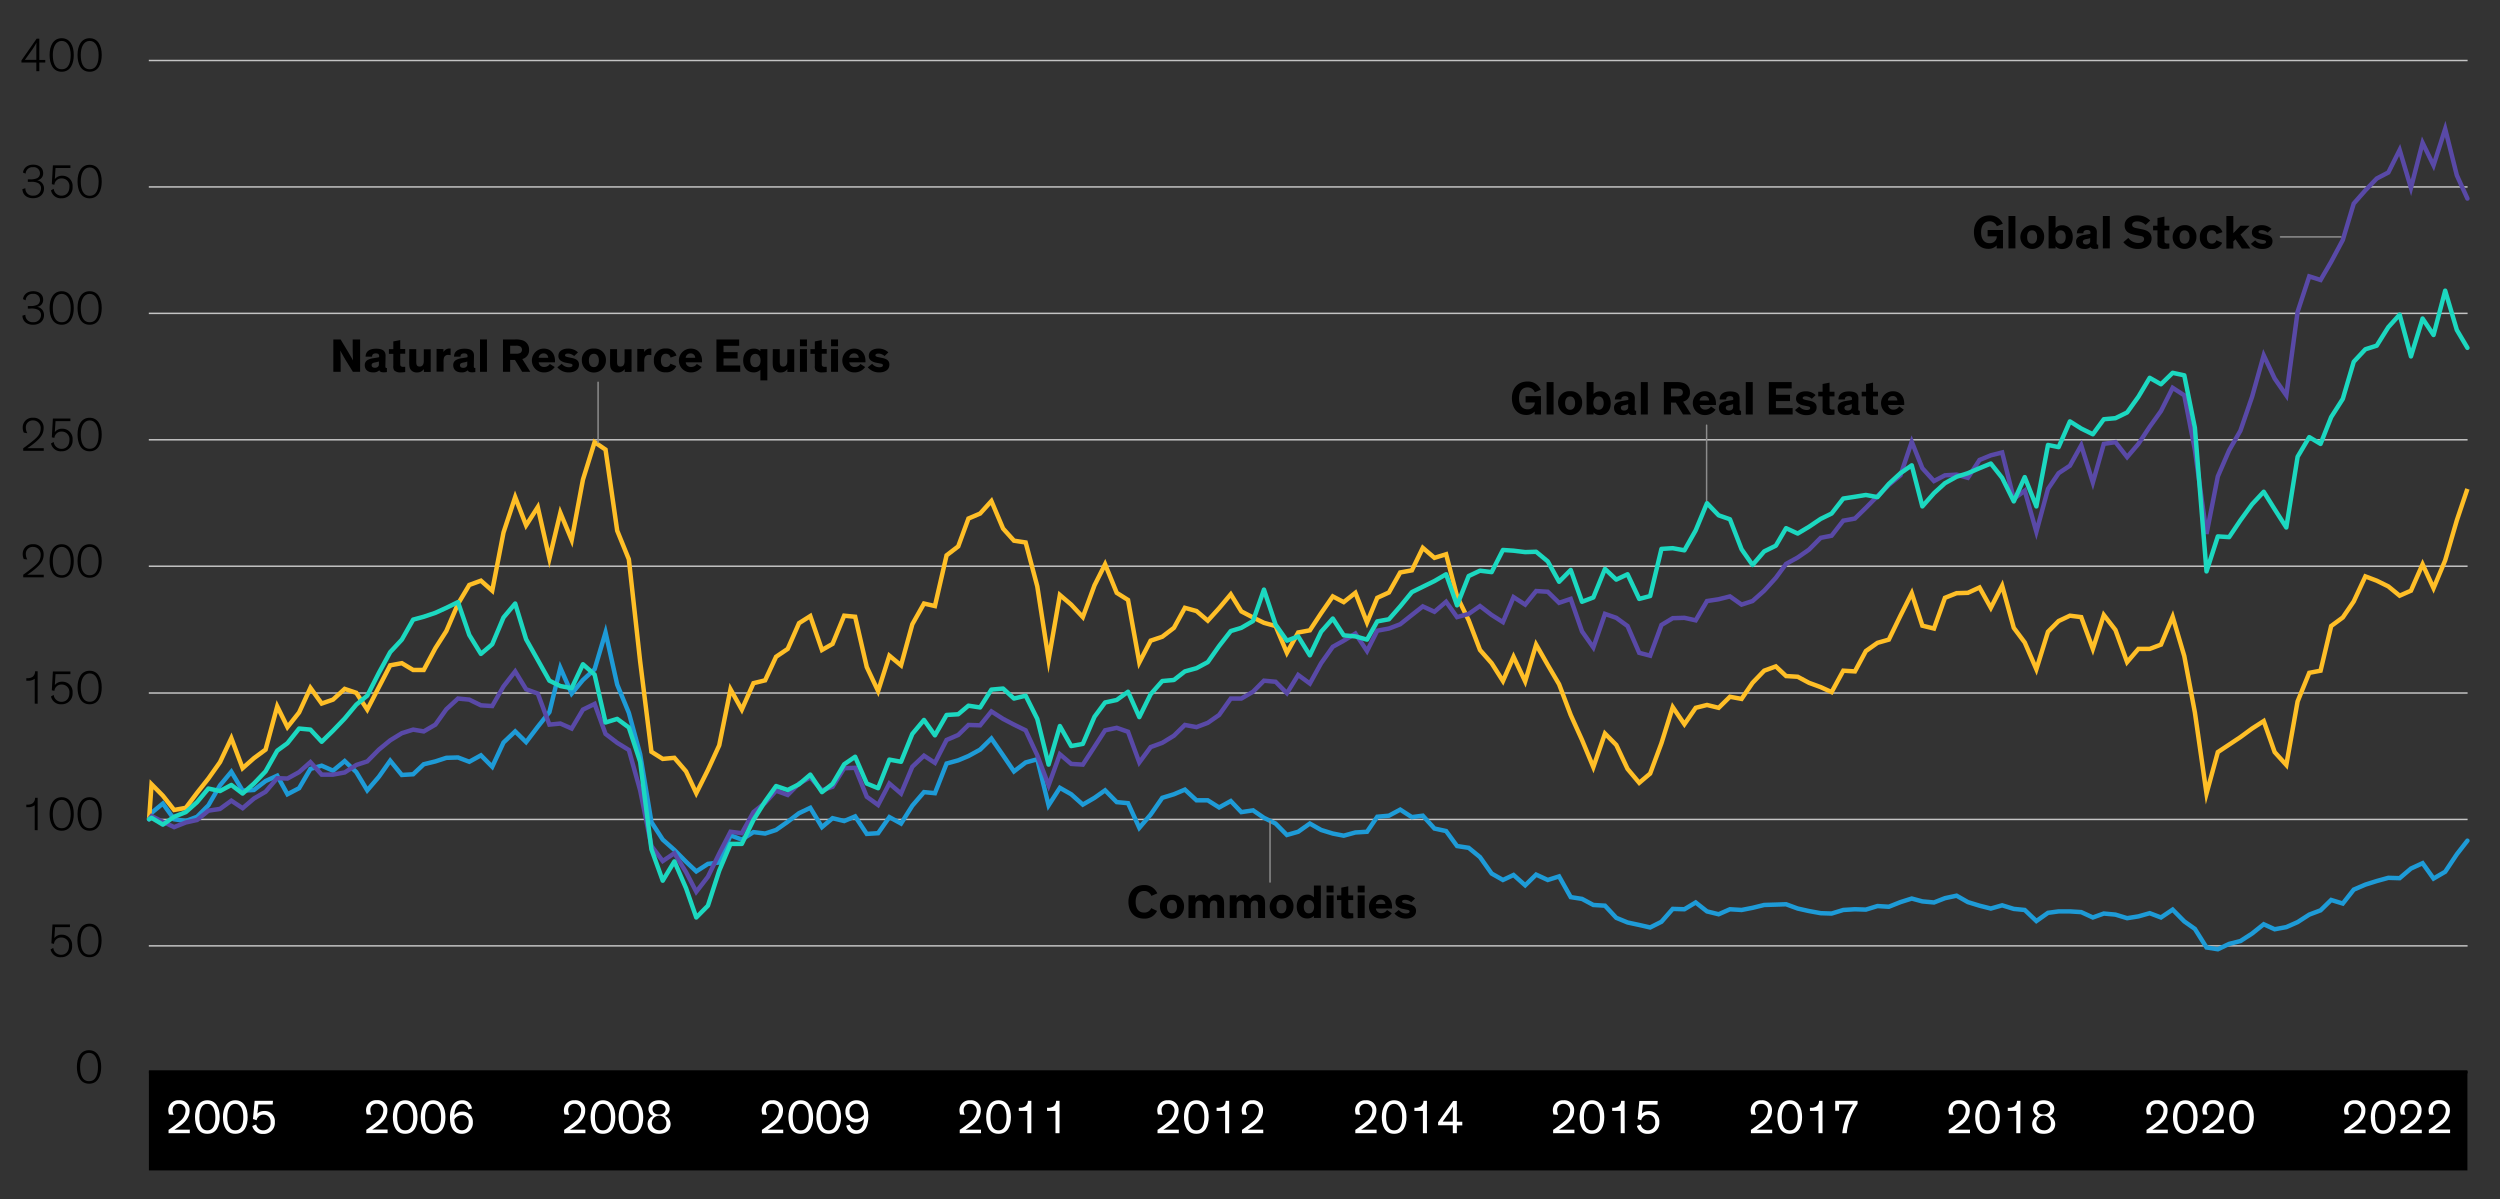 <svg xmlns="http://www.w3.org/2000/svg" viewBox="0 0 840 402.93"><rect x="0" y="0" width="840" height="402.93" fill="#333333" stroke="none"/><defs><style>.cls-1,.cls-2,.cls-3,.cls-4,.cls-5,.cls-6,.cls-7,.cls-8,.cls-9{fill:none;}.cls-1{stroke:#c4c4c4;}.cls-1,.cls-9{stroke-width:0.5px;}.cls-2{fill-rule:evenodd;}.cls-3{stroke:#000;stroke-width:0.75px;}.cls-3,.cls-7,.cls-9{stroke-linejoin:round;}.cls-4{stroke:#1e9bd7;}.cls-4,.cls-6,.cls-7,.cls-9{stroke-linecap:round;}.cls-4,.cls-5,.cls-6,.cls-7{stroke-width:1.5px;}.cls-5{stroke:#ffbf27;stroke-miterlimit:10;}.cls-6{stroke:#5949a7;}.cls-7{stroke:#1cd8c0;}.cls-9{stroke:#8c8c8c;}.cls-10{fill:#fff;}</style></defs><g id="Blog_Template" data-name="Blog Template"><rect x="50.03" y="359.62" width="779.02" height="33.64"/><path class="cls-1" d="M50,317.81H829.11M50,275.33H829.11M50,232.85H829.11M50,190.25H829.11M50,147.77H829.11M50,105.29H829.11M50,62.81H829.11M50,20.33H829.11"/><polygon class="cls-2" points="0.09 398.21 839.91 398.21 839.91 4.73 0.09 4.73 0.09 398.21 0.09 398.21"/><line class="cls-3" x1="50.03" y1="360.29" x2="829.11" y2="360.29"/><polygon class="cls-2" points="0.09 398.21 839.91 398.21 839.91 4.73 0.09 4.73 0.09 398.21 0.09 398.21"/><polyline class="cls-4" points="50.09 275.27 50.92 273.11 54.72 269.99 58.51 275.27 62.43 275.87 66.22 274.43 70.02 270.59 73.93 263.87 77.73 259.31 81.52 265.67 85.32 265.43 89.23 262.43 93.15 260.63 96.59 266.87 100.5 264.83 104.3 258.35 108.09 257.27 111.89 258.95 115.81 255.71 119.72 259.43 123.4 265.55 127.31 260.99 131.11 255.59 135.02 260.39 138.82 260.15 142.38 256.79 146.29 255.83 149.97 254.63 153.88 254.51 157.68 255.95 161.59 253.79 165.39 257.63 169.18 249.47 173.1 245.75 176.77 249.35 180.69 244.19 184.6 239.27 188.28 224.39 192.08 233.03 195.87 228.47 199.79 224.87 203.46 212.51 207.38 230.03 211.29 239.51 215.09 253.43 218.88 276.23 222.68 282.11 226.59 285.59 230.51 289.55 233.95 292.79 237.86 290.27 241.66 289.79 245.45 280.67 249.25 282.11 253.16 279.59 257.08 280.07 260.76 278.87 264.67 276.11 268.47 273.23 272.26 271.43 276.18 277.91 279.74 274.91 283.65 275.87 287.33 274.31 291.24 280.19 295.04 279.95 298.83 274.55 302.75 276.71 306.54 270.71 310.46 266.15 314.13 266.51 318.05 256.55 321.96 255.47 325.4 254.03 329.32 251.87 333.11 248.15 337.03 253.79 340.7 259.19 344.62 256.19 348.53 255.11 352.33 270.59 356.12 264.71 359.92 266.87 363.83 270.35 367.75 268.07 371.31 265.55 375.22 269.51 379.02 269.87 382.81 278.15 386.61 273.71 390.52 268.07 394.44 266.87 398.12 265.31 402.03 268.91 405.82 268.91 409.62 271.31 413.54 269.15 417.09 272.87 421.01 272.27 424.69 274.79 428.6 276.71 432.4 280.55 436.19 279.47 440.11 276.71 443.9 278.87 447.82 280.07 451.49 280.79 455.41 279.71 459.32 279.47 462.76 274.43 466.68 274.07 470.47 272.03 474.39 274.55 478.06 274.07 481.98 278.39 485.89 279.23 489.57 284.27 493.48 284.87 497.28 287.99 501.19 293.51 504.99 295.67 508.55 293.99 512.46 297.47 516.14 293.87 520.05 295.67 523.85 294.47 527.76 301.43 531.56 302.03 535.36 304.07 539.27 304.31 543.07 308.39 546.86 309.95 550.78 310.79 554.45 311.63 558.25 309.71 562.04 305.39 565.96 305.51 569.75 303.23 573.55 306.23 577.47 307.19 581.26 305.51 585.17 305.75 588.85 305.03 592.77 304.07 596.68 303.95 600.12 303.83 604.03 305.27 607.83 306.11 611.75 306.83 615.42 306.95 619.34 305.75 623.25 305.51 626.93 305.63 630.84 304.43 634.64 304.67 638.55 303.11 642.35 301.91 645.91 302.87 649.82 303.23 653.5 301.79 657.41 300.95 661.21 303.11 665.12 304.31 668.92 305.27 672.72 304.19 676.63 305.39 680.31 305.75 684.22 309.47 688.13 306.71 691.69 306.23 695.49 306.23 699.29 306.47 703.2 308.27 706.88 306.95 710.79 307.31 714.71 308.51 718.5 307.91 722.3 306.83 726.09 308.27 730.01 305.63 733.92 309.59 737.48 312.11 741.39 318.35 745.19 318.95 748.99 317.15 752.78 316.19 756.7 313.67 760.61 310.55 764.29 312.23 768.2 311.51 772 309.83 775.91 307.31 779.71 305.87 783.27 302.39 787.18 303.59 790.86 298.91 794.77 297.23 798.57 296.03 802.48 294.95 806.28 295.07 810.08 291.83 813.99 290.03 817.67 295.19 821.58 292.91 825.5 287.03 829.05 282.47"/><polygon class="cls-2" points="50.03 361.01 829.71 361.01 829.71 20.21 50.03 20.21 50.03 361.01 50.03 361.01"/><polyline class="cls-5" points="50.09 275.27 50.92 263.51 54.72 267.35 58.51 272.15 62.43 271.43 66.22 266.39 70.02 261.59 73.93 256.07 77.73 248.03 81.52 258.11 85.32 254.75 89.23 251.87 93.15 237.35 96.59 244.31 100.5 239.39 104.3 231.11 108.09 236.39 111.89 235.07 115.81 231.47 119.72 232.79 123.4 238.43 127.31 230.87 131.11 223.55 135.02 222.83 138.82 225.11 142.38 225.11 146.29 217.79 149.97 212.03 153.88 202.91 157.68 196.55 161.59 195.11 165.39 198.47 169.18 178.91 173.1 167.03 176.77 176.51 180.69 170.39 184.6 187.67 188.28 172.31 192.08 181.43 195.87 161.15 199.79 148.55 203.46 151.07 207.38 178.31 211.29 187.91 215.09 222.23 218.88 252.59 222.68 254.99 226.59 254.63 230.51 259.19 233.95 266.51 237.86 258.71 241.66 250.43 245.45 231.59 249.25 238.43 253.16 229.55 257.08 228.59 260.76 220.67 264.67 218.03 268.47 209.39 272.26 206.99 276.18 218.39 279.74 216.35 283.65 206.87 287.33 207.23 291.24 224.15 295.04 232.19 298.83 220.31 302.75 223.55 306.54 209.75 310.46 202.79 314.13 203.63 318.05 186.59 321.96 183.59 325.4 174.23 329.32 172.55 333.11 168.35 337.03 177.59 340.7 181.67 344.62 182.27 348.53 197.03 352.33 221.63 356.12 199.91 359.92 203.15 363.83 207.35 367.75 196.67 371.31 189.59 375.22 199.19 379.02 201.59 382.81 222.59 386.61 215.27 390.52 213.95 394.44 210.95 398.12 204.23 402.03 205.31 405.82 208.55 409.62 204.35 413.54 199.67 417.09 205.43 421.01 207.47 424.69 209.27 428.6 210.35 432.4 219.35 436.19 212.51 440.11 211.79 443.9 206.03 447.82 200.39 451.49 202.31 455.41 199.19 459.32 209.15 462.76 200.87 466.68 199.07 470.47 192.35 474.39 191.63 478.06 184.07 481.98 187.43 485.89 186.23 489.57 200.39 493.48 208.43 497.28 218.39 501.19 222.83 504.99 228.83 508.55 220.67 512.46 228.95 516.14 216.59 520.05 223.43 523.85 229.91 527.76 240.23 531.56 248.63 535.36 257.75 539.27 246.47 543.07 250.31 546.86 258.35 550.78 263.03 554.45 259.91 558.25 249.71 562.04 237.59 565.96 243.35 569.75 237.83 573.55 236.87 577.47 237.83 581.26 234.11 585.17 234.83 588.85 229.43 592.77 225.35 596.68 223.91 600.12 227.15 604.03 227.39 607.83 229.43 611.75 230.87 615.42 232.55 619.34 225.35 623.25 225.59 626.93 218.75 630.84 215.99 634.64 214.91 638.55 206.87 642.35 199.31 645.91 210.23 649.82 211.19 653.5 200.87 657.41 199.31 661.21 199.19 665.12 197.39 668.92 204.23 672.72 196.79 676.63 210.95 680.31 215.87 684.22 224.87 688.13 212.27 691.69 208.67 695.49 206.87 699.29 207.35 703.2 218.03 706.88 206.63 710.79 211.67 714.71 222.47 718.5 218.03 722.3 218.03 726.09 216.59 730.01 207.23 733.92 220.43 737.48 239.39 741.39 266.63 745.19 252.71 748.99 250.19 752.78 247.67 756.7 244.79 760.61 242.27 764.29 252.71 768.2 257.03 772 235.67 775.91 226.07 779.71 225.35 783.27 210.35 787.18 207.47 790.86 202.07 794.77 193.67 798.57 195.11 802.48 197.03 806.28 200.15 810.08 198.47 813.99 189.59 817.67 197.63 821.58 188.27 825.5 174.83 829.05 164.27"/><polygon class="cls-2" points="50.03 361.01 829.71 361.01 829.71 20.21 50.03 20.21 50.03 361.01 50.03 361.01"/><polyline class="cls-6" points="50.09 275.27 50.92 274.19 54.72 276.11 58.51 277.91 62.43 276.35 66.22 275.51 70.02 272.39 73.93 271.79 77.73 269.03 81.52 271.55 85.32 268.31 89.23 266.03 93.15 261.47 96.59 261.59 100.5 259.43 104.3 256.07 108.09 260.27 111.89 260.27 115.81 259.55 119.72 257.03 123.4 255.83 127.31 251.87 131.11 248.75 135.02 246.35 138.82 245.15 142.38 245.75 146.29 243.47 149.97 238.31 153.88 234.71 157.68 235.07 161.59 236.99 165.39 237.23 169.18 230.63 173.1 225.59 176.77 231.59 180.69 233.03 184.6 243.47 188.28 243.11 192.08 244.79 195.87 238.43 199.79 236.51 203.46 246.59 207.38 249.59 211.29 251.99 215.09 265.55 218.88 284.27 222.68 289.31 226.59 286.67 230.51 293.03 233.95 299.63 237.86 294.59 241.66 286.79 245.45 279.47 249.25 279.95 253.16 272.87 257.08 269.75 260.76 265.67 264.67 267.11 268.47 263.27 272.26 261.23 276.18 265.55 279.74 264.35 283.65 258.11 287.33 257.99 291.24 267.71 295.04 270.47 298.83 263.27 302.75 266.63 306.54 257.63 310.46 253.91 314.13 256.31 318.05 248.63 321.96 246.95 325.4 243.59 329.32 243.71 333.11 239.03 337.03 241.55 340.7 243.47 344.62 245.39 348.53 253.79 352.33 263.87 356.12 253.43 359.92 256.67 363.83 256.91 367.75 250.91 371.31 245.39 375.22 244.55 379.02 245.87 382.81 256.19 386.61 251.03 390.52 249.59 394.44 247.19 398.12 243.59 402.03 244.31 405.82 242.87 409.62 240.23 413.54 234.71 417.09 234.71 421.01 232.43 424.69 228.71 428.6 229.07 432.4 232.91 436.19 226.79 440.11 229.67 443.9 222.83 447.82 217.31 451.49 215.27 455.41 212.87 459.32 218.75 462.76 211.91 466.68 211.19 470.47 209.75 474.39 206.63 478.06 203.75 481.98 205.55 485.89 202.19 489.57 207.35 493.48 206.27 497.28 203.63 501.19 206.63 504.99 209.03 508.55 200.63 512.46 203.15 516.14 198.59 520.05 198.83 523.85 202.55 527.76 201.23 531.56 212.15 535.36 217.55 539.27 206.27 543.07 207.59 546.86 210.35 550.78 219.35 554.45 220.31 558.25 209.99 562.04 207.71 565.96 207.59 569.75 208.43 573.55 201.95 577.47 201.35 581.26 200.39 585.17 203.15 588.85 201.95 592.77 198.47 596.68 194.15 600.12 189.47 604.03 187.31 607.83 184.67 611.75 180.71 615.42 179.99 619.34 174.95 623.25 174.23 626.93 170.63 630.84 166.67 634.64 162.95 638.55 159.71 642.35 148.43 645.91 157.31 649.82 161.63 653.5 159.71 657.41 159.47 661.21 160.55 665.12 154.55 668.92 152.99 672.72 152.03 676.63 167.63 680.31 164.87 684.22 178.67 688.13 164.27 691.69 158.99 695.49 156.47 699.29 149.63 703.2 162.11 706.88 149.15 710.79 148.55 714.71 153.59 718.5 149.15 722.3 143.39 726.09 138.11 730.01 130.31 733.92 132.83 737.48 151.19 741.39 179.39 745.19 160.07 748.99 151.31 752.78 144.71 756.7 133.31 760.61 119.39 764.29 127.19 768.2 132.83 772 104.75 775.91 92.87 779.71 94.07 783.27 87.95 787.18 80.63 790.86 68.39 794.77 63.95 798.57 59.99 802.48 57.95 806.28 50.39 810.08 63.11 813.99 47.99 817.67 55.55 821.58 43.31 825.5 58.91 829.05 66.71"/><polygon class="cls-2" points="50.03 361.01 829.71 361.01 829.71 20.21 50.03 20.21 50.03 361.01 50.03 361.01"/><polyline class="cls-7" points="50.09 275.27 50.92 274.79 54.72 277.07 58.51 274.43 62.43 272.87 66.22 269.51 70.02 264.95 73.93 265.79 77.73 263.75 81.52 266.63 85.32 263.27 89.23 259.19 93.15 252.23 96.59 249.71 100.5 244.79 104.3 245.15 108.09 249.23 111.89 245.51 115.81 241.43 119.72 236.75 123.4 233.75 127.31 226.07 131.11 219.11 135.02 214.91 138.82 208.19 142.38 207.23 146.29 205.91 149.97 204.23 153.88 202.31 157.68 213.35 161.59 219.71 165.39 216.47 169.18 207.47 173.1 202.79 176.77 214.79 180.69 221.75 184.6 228.71 188.28 230.51 192.08 231.23 195.87 223.19 199.79 226.67 203.46 242.75 207.38 241.55 211.29 244.43 215.09 255.95 218.88 285.35 222.68 295.91 226.59 289.43 230.51 298.43 233.95 308.27 237.86 304.31 241.66 292.55 245.45 283.55 249.25 283.55 253.16 275.51 257.08 269.27 260.76 264.11 264.67 265.43 268.47 263.51 272.26 260.27 276.18 266.15 279.74 263.39 283.65 256.79 287.33 254.27 291.24 263.27 295.04 264.83 298.83 255.23 302.75 255.95 306.54 246.59 310.46 241.91 314.13 247.07 318.05 240.23 321.96 239.99 325.4 237.11 329.32 237.71 333.11 231.71 337.03 231.35 340.7 234.71 344.62 233.75 348.53 241.55 352.33 256.91 356.12 243.95 359.92 250.67 363.83 249.95 367.75 240.83 371.31 236.03 375.22 235.19 379.02 232.43 382.81 240.95 386.61 233.27 390.52 228.83 394.44 228.47 398.12 225.59 402.03 224.51 405.82 222.47 409.62 217.07 413.54 212.03 417.09 210.95 421.01 208.67 424.69 198.11 428.6 209.87 432.4 215.27 436.19 213.83 440.11 220.19 443.9 212.27 447.82 207.83 451.49 213.47 455.41 213.83 459.32 214.91 462.76 208.79 466.68 208.07 470.47 203.75 474.39 198.95 478.06 197.15 481.98 195.23 485.89 192.95 489.57 203.39 493.48 193.55 497.28 191.75 501.19 192.23 504.99 184.79 508.55 185.03 512.46 185.51 516.14 185.39 520.05 188.63 523.85 195.47 527.76 191.51 531.56 202.19 535.36 200.75 539.27 191.15 543.07 194.75 546.86 192.95 550.78 201.23 554.45 200.27 558.25 184.43 562.04 184.19 565.96 184.91 569.75 178.19 573.55 169.07 577.47 173.15 581.26 174.47 585.17 184.55 588.85 189.83 592.77 185.27 596.68 183.35 600.12 177.47 604.03 179.27 607.83 176.99 611.75 174.35 615.42 172.55 619.34 167.51 623.25 166.91 626.93 166.31 630.84 167.03 634.64 162.59 638.55 158.99 642.35 156.35 645.91 170.15 649.82 165.71 653.5 162.35 657.41 160.19 661.21 158.99 665.12 157.31 668.92 155.75 672.72 160.55 676.63 168.47 680.31 160.31 684.22 170.15 688.13 149.51 691.69 150.23 695.49 141.59 699.29 143.99 703.2 145.91 706.88 140.87 710.79 140.51 714.71 138.59 718.5 133.31 722.3 126.95 726.09 129.11 730.01 125.27 733.92 126.11 737.48 143.75 741.39 191.99 745.19 180.23 748.99 180.47 752.78 174.83 756.7 169.43 760.61 165.23 764.29 171.11 768.2 177.23 772 153.47 775.91 146.87 779.71 149.15 783.27 140.15 787.18 134.03 790.86 121.55 794.77 117.35 798.57 116.15 802.48 109.91 806.28 105.71 810.08 119.75 813.99 107.03 817.67 112.55 821.58 97.67 825.5 110.87 829.05 116.87"/><polygon class="cls-2" points="50.03 361.01 829.71 361.01 829.71 20.21 50.03 20.21 50.03 361.01 50.03 361.01"/><rect class="cls-8" x="0.09" y="4.73" width="839.81" height="393.48"/><polygon class="cls-2" points="0.09 398.21 839.91 398.21 839.91 4.73 0.09 4.73 0.09 398.21 0.09 398.21"/><rect class="cls-8" x="0.09" y="4.73" width="839.81" height="393.48"/><polygon class="cls-2" points="0.09 398.21 839.91 398.21 839.91 4.73 0.09 4.73 0.09 398.21 0.09 398.21"/><rect class="cls-8" x="0.09" y="4.73" width="839.81" height="393.48"/><polygon class="cls-2" points="0.09 398.21 839.91 398.21 839.91 4.73 0.09 4.73 0.09 398.21 0.09 398.21"/><rect class="cls-8" x="0.09" y="4.73" width="839.81" height="393.48"/><polygon class="cls-2" points="0.09 398.21 839.91 398.21 839.91 4.73 0.09 4.73 0.09 398.21 0.09 398.21"/><rect class="cls-8" x="0.09" y="4.73" width="839.81" height="393.48"/><polygon class="cls-2" points="0.09 398.21 839.91 398.21 839.91 4.73 0.09 4.73 0.09 398.21 0.09 398.21"/><rect class="cls-8" x="0.09" y="4.73" width="839.81" height="393.48"/><polygon class="cls-2" points="0.09 398.21 839.91 398.21 839.91 4.73 0.09 4.73 0.09 398.21 0.09 398.21"/><rect class="cls-8" x="0.09" y="4.73" width="839.81" height="393.48"/><polygon class="cls-2" points="0.09 398.21 839.91 398.21 839.91 4.73 0.09 4.73 0.09 398.21 0.09 398.21"/><rect class="cls-8" x="0.09" y="4.73" width="839.81" height="393.48"/><polygon class="cls-2" points="0.09 398.21 839.91 398.21 839.91 4.73 0.09 4.73 0.09 398.21 0.09 398.21"/><rect class="cls-8" x="0.09" y="4.73" width="839.81" height="393.48"/><polygon class="cls-2" points="0.09 398.21 839.91 398.21 839.91 4.73 0.09 4.73 0.09 398.21 0.09 398.21"/><rect class="cls-8" x="0.09" y="4.73" width="839.81" height="393.48"/><polygon class="cls-2" points="0.09 398.21 839.91 398.21 839.91 4.73 0.09 4.73 0.09 398.21 0.09 398.21"/><rect class="cls-8" x="0.09" y="4.73" width="839.81" height="393.48"/><polygon class="cls-2" points="0.09 398.21 839.91 398.21 839.91 4.73 0.09 4.73 0.09 398.21 0.09 398.21"/><rect class="cls-8" x="0.09" y="4.73" width="839.81" height="393.48"/><polygon class="cls-2" points="0.09 398.21 839.91 398.21 839.91 4.73 0.09 4.73 0.09 398.21 0.09 398.21"/><rect class="cls-8" x="0.09" y="4.73" width="839.81" height="393.48"/><polygon class="cls-2" points="0.09 398.21 839.91 398.21 839.91 4.73 0.09 4.73 0.09 398.21 0.09 398.21"/><rect class="cls-8" x="0.09" y="4.73" width="839.81" height="393.48"/><polygon class="cls-2" points="0.09 398.21 839.91 398.21 839.91 4.73 0.09 4.73 0.09 398.21 0.09 398.21"/><rect class="cls-8" x="0.09" y="4.73" width="839.81" height="393.48"/><polygon class="cls-2" points="0.09 398.21 839.91 398.21 839.91 4.73 0.09 4.73 0.09 398.21 0.09 398.21"/><rect class="cls-8" x="0.09" y="4.73" width="839.81" height="393.48"/><polygon class="cls-2" points="0.09 398.21 839.91 398.21 839.91 4.73 0.09 4.73 0.09 398.21 0.09 398.21"/><rect class="cls-8" x="0.09" y="4.73" width="839.81" height="393.48"/><polygon class="cls-2" points="0.09 398.21 839.91 398.21 839.91 4.73 0.09 4.73 0.09 398.21 0.09 398.21"/><rect class="cls-8" x="0.09" y="4.73" width="839.81" height="393.48"/><polygon class="cls-2" points="0.09 398.21 839.91 398.21 839.91 4.73 0.09 4.73 0.09 398.21 0.09 398.21"/><rect class="cls-8" x="0.09" y="4.73" width="839.81" height="393.48"/><polygon class="cls-2" points="0.09 398.21 839.91 398.21 839.91 4.73 0.09 4.73 0.09 398.21 0.09 398.21"/><rect class="cls-8" x="0.09" y="4.73" width="839.81" height="393.48"/><polygon class="cls-2" points="0.09 398.21 839.91 398.21 839.91 4.73 0.09 4.73 0.09 398.21 0.09 398.21"/><rect class="cls-8" x="0.09" y="4.73" width="839.81" height="393.48"/><polygon class="cls-2" points="0.09 398.21 839.91 398.21 839.91 4.73 0.09 4.73 0.09 398.21 0.09 398.21"/><line class="cls-9" x1="200.96" y1="128.45" x2="200.96" y2="148.71"/><line class="cls-9" x1="766.26" y1="79.6" x2="786.52" y2="79.6"/><line class="cls-9" x1="573.42" y1="142.87" x2="573.42" y2="168.17"/><line class="cls-9" x1="426.73" y1="276.1" x2="426.73" y2="296.36"/><g id="Live_Texts" data-name="Live Texts"><path d="M25.83,358.5c0-3.17,1.3-5.64,4.07-5.64S34,355.33,34,358.5c0,2.93-1.1,5.63-4.06,5.63S25.83,361.43,25.83,358.5Zm1.09,0c0,2.46.67,4.78,3,4.78s3-2.32,3-4.78c0-2.66-1-4.74-3-4.74S26.92,355.81,26.92,358.47Z"/><path d="M18.26,315.2a2.94,2.94,0,0,1,2.47-1.14,3.41,3.41,0,0,1,3.5,3.68,3.58,3.58,0,0,1-3.7,3.89A3.32,3.32,0,0,1,17,319l.9-.51a2.61,2.61,0,0,0,2.65,2.32c1.61,0,2.63-1.17,2.63-3a2.53,2.53,0,0,0-2.58-2.8,2.35,2.35,0,0,0-2.46,2.13l-.87-.19.36-6.32H23.5v.88h-5Z"/><path d="M26,316c0-3.17,1.3-5.64,4.06-5.64s4.07,2.47,4.07,5.64c0,2.93-1.1,5.63-4.07,5.63S26,318.93,26,316Zm1.09,0c0,2.46.67,4.78,3,4.78s3-2.32,3-4.78c0-2.66-1-4.74-3-4.74S27.08,313.31,27.08,316Z"/><path d="M11.67,278.93v-8.37a3.49,3.49,0,0,1-2.32.66,4.43,4.43,0,0,1-.51,0v-.85h.25a3.08,3.08,0,0,0,1.86-.46,2.25,2.25,0,0,0,.83-1.86h.87v10.9Z"/><path d="M16.66,273.49c0-3.17,1.3-5.63,4.07-5.63s4.06,2.46,4.06,5.63c0,2.93-1.1,5.64-4.06,5.64S16.66,276.42,16.66,273.49Zm1.09,0c0,2.46.67,4.79,3,4.79s3-2.33,3-4.79c0-2.66-1-4.74-3-4.74S17.75,270.8,17.75,273.46Z"/><path d="M26.05,273.49c0-3.17,1.3-5.63,4.07-5.63s4.06,2.46,4.06,5.63c0,2.93-1.1,5.64-4.06,5.64S26.05,276.42,26.05,273.49Zm1.09,0c0,2.46.67,4.79,3,4.79s3-2.33,3-4.79c0-2.66-1-4.74-3-4.74S27.14,270.8,27.14,273.46Z"/><path d="M11.67,236.43v-8.37a3.49,3.49,0,0,1-2.32.66,4.43,4.43,0,0,1-.51,0v-.85h.25a3.08,3.08,0,0,0,1.86-.46,2.25,2.25,0,0,0,.83-1.86h.87v10.9Z"/><path d="M18.42,230.19a2.94,2.94,0,0,1,2.47-1.14,3.41,3.41,0,0,1,3.5,3.69,3.59,3.59,0,0,1-3.7,3.89A3.32,3.32,0,0,1,17.14,234l.9-.51a2.61,2.61,0,0,0,2.65,2.32c1.61,0,2.63-1.17,2.63-3a2.53,2.53,0,0,0-2.58-2.8,2.34,2.34,0,0,0-2.46,2.12l-.87-.19.36-6.32h5.89v.88h-5Z"/><path d="M26.05,231c0-3.17,1.3-5.63,4.07-5.63s4.06,2.46,4.06,5.63c0,2.93-1.1,5.64-4.06,5.64S26.05,233.92,26.05,231Zm1.09,0c0,2.46.67,4.79,3,4.79s3-2.33,3-4.79c0-2.66-1-4.74-3-4.74S27.14,228.3,27.14,231Z"/><path d="M8,187.85a3.83,3.83,0,0,1-.37-1.73,3.24,3.24,0,0,1,3.47-3.26,3.31,3.31,0,0,1,3.56,3.53c0,2.29-1.59,3.7-3.13,5a25,25,0,0,1-2.38,1.71h5.55v.88H7.8v-.88c.85-.56,2.38-1.74,3.76-2.89,1.15-1,2.1-2,2.1-3.73a2.51,2.51,0,0,0-2.55-2.72,2.29,2.29,0,0,0-2.43,2.44A3.66,3.66,0,0,0,9.19,188Z"/><path d="M16.66,188.49c0-3.17,1.3-5.63,4.07-5.63s4.06,2.46,4.06,5.63c0,2.93-1.1,5.64-4.06,5.64S16.66,191.42,16.66,188.49Zm1.09,0c0,2.46.67,4.79,3,4.79s3-2.33,3-4.79c0-2.66-1-4.74-3-4.74S17.75,185.8,17.75,188.46Z"/><path d="M26.05,188.49c0-3.17,1.3-5.63,4.07-5.63s4.06,2.46,4.06,5.63c0,2.93-1.1,5.64-4.06,5.64S26.05,191.42,26.05,188.49Zm1.09,0c0,2.46.67,4.79,3,4.79s3-2.33,3-4.79c0-2.66-1-4.74-3-4.74S27.14,185.8,27.14,188.46Z"/><path d="M8,145.35a3.83,3.83,0,0,1-.37-1.73,3.24,3.24,0,0,1,3.47-3.26,3.31,3.31,0,0,1,3.56,3.53c0,2.29-1.59,3.7-3.13,5a25,25,0,0,1-2.38,1.71h5.55v.88H7.8v-.88c.85-.56,2.38-1.74,3.76-2.89,1.15-1,2.1-2,2.1-3.73a2.51,2.51,0,0,0-2.55-2.72,2.29,2.29,0,0,0-2.43,2.44,3.66,3.66,0,0,0,.51,1.88Z"/><path d="M18.42,145.19a2.94,2.94,0,0,1,2.47-1.14,3.41,3.41,0,0,1,3.5,3.69,3.59,3.59,0,0,1-3.7,3.89A3.32,3.32,0,0,1,17.14,149l.9-.51a2.61,2.61,0,0,0,2.65,2.32c1.61,0,2.63-1.17,2.63-3a2.53,2.53,0,0,0-2.58-2.8,2.34,2.34,0,0,0-2.46,2.12l-.87-.19.36-6.32h5.89v.88h-5Z"/><path d="M26.05,146c0-3.17,1.3-5.63,4.07-5.63s4.06,2.46,4.06,5.63c0,2.93-1.1,5.64-4.06,5.64S26.05,148.92,26.05,146Zm1.09,0c0,2.46.67,4.79,3,4.79s3-2.33,3-4.79c0-2.66-1-4.74-3-4.74S27.14,143.3,27.14,146Z"/><path d="M7.75,100.52c0-.85.86-2.67,3.39-2.67,2.24,0,3.36,1.3,3.36,2.82a2.3,2.3,0,0,1-2.06,2.43,2.73,2.73,0,0,1,2.35,2.78c0,1.88-1.42,3.24-3.68,3.24-2.08,0-3.52-1.14-3.58-3.06l1-.3a2.38,2.38,0,0,0,2.64,2.49,2.42,2.42,0,0,0,2.61-2.38A1.91,1.91,0,0,0,12.57,104a5,5,0,0,0-2.4-.32H9.35v-.85H10a5.51,5.51,0,0,0,2.43-.37,1.78,1.78,0,0,0,1-1.71,2.07,2.07,0,0,0-2.35-2,2.25,2.25,0,0,0-2.46,2.16Z"/><path d="M16.66,103.48c0-3.17,1.3-5.63,4.07-5.63s4.06,2.46,4.06,5.63c0,2.93-1.1,5.64-4.06,5.64S16.66,106.41,16.66,103.48Zm1.09,0c0,2.47.67,4.79,3,4.79s3-2.32,3-4.79c0-2.66-1-4.74-3-4.74S17.75,100.79,17.75,103.45Z"/><path d="M26.05,103.48c0-3.17,1.3-5.63,4.07-5.63s4.06,2.46,4.06,5.63c0,2.93-1.1,5.64-4.06,5.64S26.05,106.41,26.05,103.48Zm1.09,0c0,2.47.67,4.79,3,4.79s3-2.32,3-4.79c0-2.66-1-4.74-3-4.74S27.14,100.79,27.14,103.45Z"/><path d="M7.75,58c0-.85.86-2.67,3.39-2.67,2.24,0,3.36,1.3,3.36,2.82a2.3,2.3,0,0,1-2.06,2.43,2.73,2.73,0,0,1,2.35,2.78c0,1.88-1.42,3.24-3.68,3.24-2.08,0-3.52-1.14-3.58-3.06l1-.3a2.38,2.38,0,0,0,2.64,2.49,2.42,2.42,0,0,0,2.61-2.38,1.91,1.91,0,0,0-1.17-1.92,5,5,0,0,0-2.4-.32H9.35v-.85H10a5.51,5.51,0,0,0,2.43-.37,1.78,1.78,0,0,0,1-1.71,2.07,2.07,0,0,0-2.35-2,2.25,2.25,0,0,0-2.46,2.16Z"/><path d="M18.42,60.18a3,3,0,0,1,2.47-1.13,3.4,3.4,0,0,1,3.5,3.68,3.59,3.59,0,0,1-3.7,3.89,3.32,3.32,0,0,1-3.55-2.68l.9-.51a2.61,2.61,0,0,0,2.65,2.32c1.61,0,2.63-1.16,2.63-3a2.53,2.53,0,0,0-2.58-2.8,2.34,2.34,0,0,0-2.46,2.13l-.87-.2.36-6.32h5.89v.88h-5Z"/><path d="M26.05,61c0-3.17,1.3-5.63,4.07-5.63s4.06,2.46,4.06,5.63c0,2.93-1.1,5.64-4.06,5.64S26.05,63.91,26.05,61Zm1.09,0c0,2.47.67,4.79,3,4.79s3-2.32,3-4.79c0-2.66-1-4.74-3-4.74S27.14,58.29,27.14,61Z"/><path d="M13.21,23.92h-1V21h-5V20.3L12.31,13h.9v7.14h2V21h-2Zm-1-3.81V16.49c0-.86,0-1.71.06-2.18h0A21.86,21.86,0,0,1,11,16.43L8.37,20.11Z"/><path d="M16.66,18.48c0-3.17,1.3-5.64,4.07-5.64s4.06,2.47,4.06,5.64c0,2.92-1.1,5.63-4.06,5.63S16.66,21.4,16.66,18.48Zm1.09,0c0,2.47.67,4.79,3,4.79s3-2.32,3-4.79c0-2.65-1-4.73-3-4.73S17.75,15.79,17.75,18.44Z"/><path d="M26.05,18.48c0-3.17,1.3-5.64,4.07-5.64s4.06,2.47,4.06,5.64c0,2.92-1.1,5.63-4.06,5.63S26.05,21.4,26.05,18.48Zm1.09,0c0,2.47.67,4.79,3,4.79s3-2.32,3-4.79c0-2.65-1-4.73-3-4.73S27.14,15.79,27.14,18.44Z"/><path class="cls-10" d="M56.79,374.47a4.39,4.39,0,0,1-.24-1.44,3.34,3.34,0,0,1,3.6-3.34,3.25,3.25,0,0,1,3.55,3.54c0,2.44-1.93,4.22-3.79,5.5-.43.29-.91.59-1.31.83h5.18v1.2H56.63v-1.13a34.82,34.82,0,0,0,3.7-2.82,4.68,4.68,0,0,0,2-3.52,2.15,2.15,0,0,0-2.22-2.4A2,2,0,0,0,58,373a3.7,3.7,0,0,0,.35,1.58Z"/><path class="cls-10" d="M65.52,375.34c0-3.08,1.27-5.65,4.15-5.65s4.15,2.56,4.15,5.65c0,2.85-1,5.62-4.15,5.62S65.52,378.2,65.52,375.34Zm1.46,0c0,2.36.59,4.46,2.69,4.46s2.69-2.1,2.69-4.46c0-2.52-.82-4.45-2.69-4.45S67,372.79,67,375.31Z"/><path class="cls-10" d="M74.92,375.34c0-3.08,1.26-5.65,4.14-5.65s4.15,2.56,4.15,5.65c0,2.85-1,5.62-4.15,5.62S74.92,378.2,74.92,375.34Zm1.45,0c0,2.36.59,4.46,2.69,4.46s2.69-2.1,2.69-4.46c0-2.52-.82-4.45-2.69-4.45S76.37,372.79,76.37,375.31Z"/><path class="cls-10" d="M86.1,377.8a2.35,2.35,0,0,0,2.39,2A2.45,2.45,0,0,0,90.92,377a2.28,2.28,0,0,0-2.32-2.48,2.34,2.34,0,0,0-2.37,1.87L85,376l.56-6.13h6.15l-.08,1.25H86.81l-.32,3a3.49,3.49,0,0,1,2.3-.83A3.41,3.41,0,0,1,92.34,377,3.69,3.69,0,0,1,88.45,381a3.53,3.53,0,0,1-3.69-2.66Z"/><path class="cls-10" d="M123.25,374.47A4.39,4.39,0,0,1,123,373a3.34,3.34,0,0,1,3.6-3.34,3.25,3.25,0,0,1,3.55,3.54c0,2.44-1.93,4.22-3.79,5.5-.43.29-.91.59-1.31.83h5.18v1.2h-7.15v-1.13a34.82,34.82,0,0,0,3.7-2.82,4.68,4.68,0,0,0,2-3.52,2.15,2.15,0,0,0-2.22-2.4,2,2,0,0,0-2.11,2.13,3.7,3.7,0,0,0,.35,1.58Z"/><path class="cls-10" d="M132,375.34c0-3.08,1.27-5.65,4.15-5.65s4.14,2.56,4.14,5.65c0,2.85-1,5.62-4.14,5.62S132,378.2,132,375.34Zm1.46,0c0,2.36.59,4.46,2.69,4.46s2.69-2.1,2.69-4.46c0-2.52-.82-4.45-2.69-4.45S133.44,372.79,133.44,375.31Z"/><path class="cls-10" d="M141.37,375.34c0-3.08,1.27-5.65,4.15-5.65s4.15,2.56,4.15,5.65c0,2.85-1,5.62-4.15,5.62S141.37,378.2,141.37,375.34Zm1.46,0c0,2.36.59,4.46,2.69,4.46s2.69-2.1,2.69-4.46c0-2.52-.82-4.45-2.69-4.45S142.83,372.79,142.83,375.31Z"/><path class="cls-10" d="M157.35,372.78a2.21,2.21,0,0,0-2.1-1.92c-1.62,0-2.48,1.4-2.58,3.82a3.45,3.45,0,0,1,2.72-1.17,3.34,3.34,0,0,1,3.48,3.52,3.64,3.64,0,0,1-3.68,3.93c-2.47,0-4-1.72-4-5.56,0-3.57,1.44-5.71,4.07-5.71a3.14,3.14,0,0,1,3.31,2.77Zm-2.16,1.93a3,3,0,0,0-2.52,1.41c.05,2.18,1,3.65,2.52,3.65,1.36,0,2.28-1,2.28-2.66A2.19,2.19,0,0,0,155.19,374.71Z"/><path class="cls-10" d="M189.71,374.47a4.39,4.39,0,0,1-.24-1.44,3.34,3.34,0,0,1,3.6-3.34,3.25,3.25,0,0,1,3.55,3.54c0,2.44-1.93,4.22-3.79,5.5-.43.29-.91.59-1.31.83h5.18v1.2h-7.15v-1.13a34.82,34.82,0,0,0,3.7-2.82,4.68,4.68,0,0,0,2-3.52,2.15,2.15,0,0,0-2.22-2.4,2,2,0,0,0-2.11,2.13,3.7,3.7,0,0,0,.35,1.58Z"/><path class="cls-10" d="M198.44,375.34c0-3.08,1.27-5.65,4.15-5.65s4.15,2.56,4.15,5.65c0,2.85-1,5.62-4.15,5.62S198.44,378.2,198.44,375.34Zm1.46,0c0,2.36.59,4.46,2.69,4.46s2.69-2.1,2.69-4.46c0-2.52-.82-4.45-2.69-4.45S199.9,372.79,199.9,375.31Z"/><path class="cls-10" d="M207.84,375.34c0-3.08,1.26-5.65,4.14-5.65s4.15,2.56,4.15,5.65c0,2.85-1,5.62-4.15,5.62S207.84,378.2,207.84,375.34Zm1.45,0c0,2.36.59,4.46,2.69,4.46s2.69-2.1,2.69-4.46c0-2.52-.82-4.45-2.69-4.45S209.29,372.79,209.29,375.31Z"/><path class="cls-10" d="M225,372.59a2.64,2.64,0,0,1-1.56,2.38,2.92,2.92,0,0,1,1.88,2.72c0,1.71-1.19,3.27-3.88,3.27s-3.85-1.56-3.85-3.27a2.9,2.9,0,0,1,1.87-2.74,2.49,2.49,0,0,1-1.57-2.36c0-1.64,1.25-2.9,3.55-2.9S225,371,225,372.59Zm-1.12,5.08a2.45,2.45,0,1,0-2.44,2.1A2.15,2.15,0,0,0,223.89,377.67Zm-.24-5c0-1.05-.9-1.77-2.2-1.77s-2.19.72-2.19,1.77.77,1.8,2.19,1.8S223.65,373.61,223.65,372.63Z"/><path class="cls-10" d="M256.17,374.47a4.39,4.39,0,0,1-.24-1.44,3.34,3.34,0,0,1,3.6-3.34,3.25,3.25,0,0,1,3.55,3.54c0,2.44-1.93,4.22-3.79,5.5-.43.29-.91.59-1.31.83h5.18v1.2H256v-1.13a34.82,34.82,0,0,0,3.7-2.82,4.68,4.68,0,0,0,2-3.52,2.15,2.15,0,0,0-2.22-2.4,2,2,0,0,0-2.11,2.13,3.7,3.7,0,0,0,.35,1.58Z"/><path class="cls-10" d="M264.9,375.34c0-3.08,1.27-5.65,4.15-5.65s4.15,2.56,4.15,5.65c0,2.85-1,5.62-4.15,5.62S264.9,378.2,264.9,375.34Zm1.46,0c0,2.36.59,4.46,2.69,4.46s2.69-2.1,2.69-4.46c0-2.52-.82-4.45-2.69-4.45S266.36,372.79,266.36,375.31Z"/><path class="cls-10" d="M274.3,375.34c0-3.08,1.26-5.65,4.14-5.65s4.15,2.56,4.15,5.65c0,2.85-1,5.62-4.15,5.62S274.3,378.2,274.3,375.34Zm1.45,0c0,2.36.59,4.46,2.69,4.46s2.69-2.1,2.69-4.46c0-2.52-.82-4.45-2.69-4.45S275.75,372.79,275.75,375.31Z"/><path class="cls-10" d="M285.59,377.85a2.22,2.22,0,0,0,2.1,1.92c1.62,0,2.48-1.39,2.58-3.81a3.48,3.48,0,0,1-2.72,1.17,3.34,3.34,0,0,1-3.48-3.52,3.64,3.64,0,0,1,3.68-3.92c2.47,0,4,1.71,4,5.55,0,3.57-1.44,5.72-4.07,5.72a3.15,3.15,0,0,1-3.31-2.77Zm2.16-1.94a3,3,0,0,0,2.52-1.4c0-2.18-1-3.65-2.52-3.65a2.35,2.35,0,0,0-2.29,2.65A2.19,2.19,0,0,0,287.75,375.91Z"/><path class="cls-10" d="M322.63,374.47a4.39,4.39,0,0,1-.24-1.44,3.34,3.34,0,0,1,3.6-3.34,3.25,3.25,0,0,1,3.55,3.54c0,2.44-1.93,4.22-3.79,5.5-.43.29-.91.59-1.31.83h5.18v1.2h-7.15v-1.13a34.82,34.82,0,0,0,3.7-2.82,4.68,4.68,0,0,0,2-3.52,2.15,2.15,0,0,0-2.22-2.4A2,2,0,0,0,323.8,373a3.7,3.7,0,0,0,.35,1.58Z"/><path class="cls-10" d="M331.36,375.34c0-3.08,1.27-5.65,4.15-5.65s4.15,2.56,4.15,5.65c0,2.85-1,5.62-4.15,5.62S331.36,378.2,331.36,375.34Zm1.46,0c0,2.36.59,4.46,2.69,4.46s2.69-2.1,2.69-4.46c0-2.52-.82-4.45-2.69-4.45S332.82,372.79,332.82,375.31Z"/><path class="cls-10" d="M346.53,380.76h-1.36v-7.49h-2.86V372.2h.35a3.08,3.08,0,0,0,1.86-.46,2.27,2.27,0,0,0,.83-1.86h1.18Z"/><path class="cls-10" d="M356,380.76h-1.36v-7.49H351.8V372.2h.35a3.1,3.1,0,0,0,1.86-.46,2.27,2.27,0,0,0,.83-1.86H356Z"/><path class="cls-10" d="M389.09,374.47a4.39,4.39,0,0,1-.24-1.44,3.34,3.34,0,0,1,3.6-3.34,3.25,3.25,0,0,1,3.55,3.54c0,2.44-1.93,4.22-3.79,5.5-.43.29-.91.59-1.31.83h5.18v1.2h-7.15v-1.13a34.82,34.82,0,0,0,3.7-2.82,4.68,4.68,0,0,0,2-3.52,2.15,2.15,0,0,0-2.22-2.4,2,2,0,0,0-2.11,2.13,3.7,3.7,0,0,0,.35,1.58Z"/><path class="cls-10" d="M397.82,375.34c0-3.08,1.27-5.65,4.15-5.65s4.15,2.56,4.15,5.65c0,2.85-1,5.62-4.15,5.62S397.82,378.2,397.82,375.34Zm1.46,0c0,2.36.59,4.46,2.69,4.46s2.69-2.1,2.69-4.46c0-2.52-.82-4.45-2.69-4.45S399.28,372.79,399.28,375.31Z"/><path class="cls-10" d="M413,380.76h-1.36v-7.49h-2.86V372.2h.35a3.08,3.08,0,0,0,1.86-.46,2.27,2.27,0,0,0,.83-1.86H413Z"/><path class="cls-10" d="M417.46,374.47a4.39,4.39,0,0,1-.24-1.44,3.34,3.34,0,0,1,3.6-3.34,3.25,3.25,0,0,1,3.55,3.54c0,2.44-1.94,4.22-3.79,5.5-.43.29-.92.59-1.31.83h5.18v1.2H417.3v-1.13a34.81,34.81,0,0,0,3.69-2.82,4.66,4.66,0,0,0,2-3.52,2.16,2.16,0,0,0-2.22-2.4,2,2,0,0,0-2.12,2.13,3.71,3.71,0,0,0,.36,1.58Z"/><path class="cls-10" d="M455.55,374.47a4.39,4.39,0,0,1-.24-1.44,3.34,3.34,0,0,1,3.6-3.34,3.25,3.25,0,0,1,3.55,3.54c0,2.44-1.93,4.22-3.79,5.5-.43.29-.91.59-1.31.83h5.18v1.2h-7.15v-1.13a34.82,34.82,0,0,0,3.7-2.82,4.68,4.68,0,0,0,2-3.52,2.15,2.15,0,0,0-2.22-2.4,2,2,0,0,0-2.11,2.13,3.7,3.7,0,0,0,.35,1.58Z"/><path class="cls-10" d="M464.28,375.34c0-3.08,1.27-5.65,4.15-5.65s4.15,2.56,4.15,5.65c0,2.85-1,5.62-4.15,5.62S464.28,378.2,464.28,375.34Zm1.46,0c0,2.36.59,4.46,2.69,4.46s2.69-2.1,2.69-4.46c0-2.52-.82-4.45-2.69-4.45S465.74,372.79,465.74,375.31Z"/><path class="cls-10" d="M479.45,380.76h-1.36v-7.49h-2.86V372.2h.35a3.08,3.08,0,0,0,1.86-.46,2.27,2.27,0,0,0,.83-1.86h1.18Z"/><path class="cls-10" d="M489.5,380.76h-1.36v-2.68H483.2v-1l5.05-7.17h1.25v7h1.83v1.22H489.5Zm-1.36-3.9v-3.47a13.9,13.9,0,0,1,.07-1.59c-.26.43-.6,1-1,1.6l-2.48,3.46Z"/><path class="cls-10" d="M522,374.47a4.39,4.39,0,0,1-.24-1.44,3.34,3.34,0,0,1,3.6-3.34,3.25,3.25,0,0,1,3.55,3.54c0,2.44-1.93,4.22-3.79,5.5-.43.29-.91.59-1.31.83H529v1.2h-7.15v-1.13a34.82,34.82,0,0,0,3.7-2.82,4.68,4.68,0,0,0,2-3.52,2.15,2.15,0,0,0-2.22-2.4,2,2,0,0,0-2.11,2.13,3.7,3.7,0,0,0,.35,1.58Z"/><path class="cls-10" d="M530.74,375.34c0-3.08,1.27-5.65,4.15-5.65s4.15,2.56,4.15,5.65c0,2.85-1,5.62-4.15,5.62S530.74,378.2,530.74,375.34Zm1.46,0c0,2.36.59,4.46,2.69,4.46s2.69-2.1,2.69-4.46c0-2.52-.82-4.45-2.69-4.45S532.2,372.79,532.2,375.31Z"/><path class="cls-10" d="M545.91,380.76h-1.36v-7.49h-2.86V372.2H542a3.08,3.08,0,0,0,1.86-.46,2.27,2.27,0,0,0,.83-1.86h1.18Z"/><path class="cls-10" d="M551.32,377.8a2.35,2.35,0,0,0,2.39,2,2.45,2.45,0,0,0,2.43-2.77,2.28,2.28,0,0,0-2.32-2.48,2.34,2.34,0,0,0-2.37,1.87l-1.19-.38.56-6.13H557l-.08,1.25H552l-.33,3a3.54,3.54,0,0,1,2.31-.83,3.41,3.41,0,0,1,3.55,3.71,3.69,3.69,0,0,1-3.89,3.93A3.53,3.53,0,0,1,550,378.3Z"/><path class="cls-10" d="M588.47,374.47a4.39,4.39,0,0,1-.24-1.44,3.34,3.34,0,0,1,3.6-3.34,3.25,3.25,0,0,1,3.55,3.54c0,2.44-1.93,4.22-3.79,5.5-.43.29-.91.59-1.31.83h5.18v1.2h-7.15v-1.13a34.82,34.82,0,0,0,3.7-2.82,4.68,4.68,0,0,0,2-3.52,2.15,2.15,0,0,0-2.22-2.4,2,2,0,0,0-2.11,2.13,3.7,3.7,0,0,0,.35,1.58Z"/><path class="cls-10" d="M597.2,375.34c0-3.08,1.27-5.65,4.15-5.65s4.15,2.56,4.15,5.65c0,2.85-1,5.62-4.15,5.62S597.2,378.2,597.2,375.34Zm1.46,0c0,2.36.59,4.46,2.69,4.46s2.69-2.1,2.69-4.46c0-2.52-.82-4.45-2.69-4.45S598.66,372.79,598.66,375.31Z"/><path class="cls-10" d="M612.37,380.76H611v-7.49h-2.86V372.2h.35a3.08,3.08,0,0,0,1.86-.46,2.27,2.27,0,0,0,.83-1.86h1.18Z"/><path class="cls-10" d="M624.15,370.92a20.3,20.3,0,0,0-3.65,9.84H619a20.85,20.85,0,0,1,3.62-9.65h-4.69v2.1h-1.3v-3.33h7.52Z"/><path class="cls-10" d="M654.93,374.47a4.39,4.39,0,0,1-.24-1.44,3.34,3.34,0,0,1,3.6-3.34,3.25,3.25,0,0,1,3.55,3.54c0,2.44-1.93,4.22-3.79,5.5-.43.29-.91.59-1.31.83h5.18v1.2h-7.15v-1.13a34.82,34.82,0,0,0,3.7-2.82,4.68,4.68,0,0,0,2-3.52,2.15,2.15,0,0,0-2.22-2.4A2,2,0,0,0,656.1,373a3.7,3.7,0,0,0,.35,1.58Z"/><path class="cls-10" d="M663.66,375.34c0-3.08,1.27-5.65,4.15-5.65s4.14,2.56,4.14,5.65c0,2.85-1,5.62-4.14,5.62S663.66,378.2,663.66,375.34Zm1.46,0c0,2.36.59,4.46,2.69,4.46s2.69-2.1,2.69-4.46c0-2.52-.82-4.45-2.69-4.45S665.12,372.79,665.12,375.31Z"/><path class="cls-10" d="M678.83,380.76h-1.36v-7.49h-2.86V372.2H675a3.08,3.08,0,0,0,1.86-.46,2.27,2.27,0,0,0,.83-1.86h1.18Z"/><path class="cls-10" d="M690.23,372.59a2.64,2.64,0,0,1-1.56,2.38,2.92,2.92,0,0,1,1.88,2.72c0,1.71-1.19,3.27-3.88,3.27s-3.85-1.56-3.85-3.27a2.9,2.9,0,0,1,1.87-2.74,2.49,2.49,0,0,1-1.57-2.36c0-1.64,1.25-2.9,3.55-2.9S690.23,371,690.23,372.59Zm-1.12,5.08a2.45,2.45,0,1,0-2.44,2.1A2.15,2.15,0,0,0,689.11,377.67Zm-.24-5c0-1.05-.9-1.77-2.2-1.77s-2.19.72-2.19,1.77.77,1.8,2.19,1.8S688.87,373.61,688.87,372.63Z"/><path class="cls-10" d="M721.39,374.47a4.39,4.39,0,0,1-.24-1.44,3.34,3.34,0,0,1,3.6-3.34,3.25,3.25,0,0,1,3.55,3.54c0,2.44-1.93,4.22-3.79,5.5-.43.29-.91.59-1.31.83h5.18v1.2h-7.15v-1.13a34.82,34.82,0,0,0,3.7-2.82,4.68,4.68,0,0,0,2-3.52,2.15,2.15,0,0,0-2.22-2.4,2,2,0,0,0-2.11,2.13,3.7,3.7,0,0,0,.35,1.58Z"/><path class="cls-10" d="M730.12,375.34c0-3.08,1.27-5.65,4.15-5.65s4.14,2.56,4.14,5.65c0,2.85-1,5.62-4.14,5.62S730.12,378.2,730.12,375.34Zm1.46,0c0,2.36.59,4.46,2.69,4.46s2.69-2.1,2.69-4.46c0-2.52-.82-4.45-2.69-4.45S731.58,372.79,731.58,375.31Z"/><path class="cls-10" d="M740.27,374.47A4.39,4.39,0,0,1,740,373a3.34,3.34,0,0,1,3.6-3.34,3.25,3.25,0,0,1,3.55,3.54c0,2.44-1.93,4.22-3.79,5.5-.43.29-.91.59-1.31.83h5.18v1.2h-7.15v-1.13a34.82,34.82,0,0,0,3.7-2.82,4.68,4.68,0,0,0,2-3.52,2.15,2.15,0,0,0-2.22-2.4,2,2,0,0,0-2.11,2.13,3.7,3.7,0,0,0,.35,1.58Z"/><path class="cls-10" d="M749,375.34c0-3.08,1.27-5.65,4.15-5.65s4.14,2.56,4.14,5.65c0,2.85-1,5.62-4.14,5.62S749,378.2,749,375.34Zm1.46,0c0,2.36.59,4.46,2.69,4.46s2.69-2.1,2.69-4.46c0-2.52-.82-4.45-2.69-4.45S750.46,372.79,750.46,375.31Z"/><path class="cls-10" d="M787.85,374.47a4.39,4.39,0,0,1-.24-1.44,3.34,3.34,0,0,1,3.6-3.34,3.25,3.25,0,0,1,3.55,3.54c0,2.44-1.93,4.22-3.79,5.5-.43.29-.91.59-1.31.83h5.18v1.2h-7.15v-1.13a34.82,34.82,0,0,0,3.7-2.82,4.69,4.69,0,0,0,2-3.52,2.16,2.16,0,0,0-2.23-2.4A2,2,0,0,0,789,373a3.7,3.7,0,0,0,.35,1.58Z"/><path class="cls-10" d="M796.58,375.34c0-3.08,1.27-5.65,4.15-5.65s4.15,2.56,4.15,5.65c0,2.85-1,5.62-4.15,5.62S796.58,378.2,796.58,375.34Zm1.46,0c0,2.36.59,4.46,2.69,4.46s2.69-2.1,2.69-4.46c0-2.52-.82-4.45-2.69-4.45S798,372.79,798,375.31Z"/><path class="cls-10" d="M806.73,374.47a4.39,4.39,0,0,1-.24-1.44,3.34,3.34,0,0,1,3.6-3.34,3.25,3.25,0,0,1,3.55,3.54c0,2.44-1.93,4.22-3.79,5.5-.43.29-.91.59-1.31.83h5.18v1.2h-7.15v-1.13a34.82,34.82,0,0,0,3.7-2.82,4.69,4.69,0,0,0,2-3.52,2.16,2.16,0,0,0-2.23-2.4A2,2,0,0,0,807.9,373a3.7,3.7,0,0,0,.35,1.58Z"/><path class="cls-10" d="M816.22,374.47A4.39,4.39,0,0,1,816,373a3.34,3.34,0,0,1,3.6-3.34,3.25,3.25,0,0,1,3.55,3.54c0,2.44-1.93,4.22-3.79,5.5-.43.29-.91.59-1.31.83h5.18v1.2h-7.15v-1.13a33.82,33.82,0,0,0,3.69-2.82,4.66,4.66,0,0,0,2-3.52,2.16,2.16,0,0,0-2.22-2.4,2,2,0,0,0-2.11,2.13,3.7,3.7,0,0,0,.35,1.58Z"/><path d="M117,118.31c.87,1.42,1.6,2.78,1.6,2.78h0s-.1-2.14-.1-3.41v-3.63H121v10.88h-2.43l-2.58-4.19c-.61-1-1.65-2.93-1.65-2.93h0s.12,1.81.12,3.55v3.57H112V114.05h2.44Z"/><path d="M129.49,123c0,.48.06.64.4.64H130V125a5.12,5.12,0,0,1-1.09.1c-.67,0-1.29-.13-1.45-.69h0a2.8,2.8,0,0,1-2.14.71c-1.68,0-2.76-.89-2.76-2.44a1.9,1.9,0,0,1,1-1.74,5.28,5.28,0,0,1,1.88-.58l1.47-.24c.42-.06.48-.11.48-.35v-.13c0-.58-.32-.9-1.12-.9s-1.26.34-1.26,1.11l-2.17,0c0-1.76,1.33-2.69,3.53-2.69,1.95,0,3.18.61,3.18,2.34Zm-2.18-1.55a7.09,7.09,0,0,1-.84.24l-.53.11a2.2,2.2,0,0,0-.75.25.69.69,0,0,0-.32.63c0,.62.46.89,1.13.89s1.31-.35,1.31-1.15Z"/><path d="M136.15,125a8.22,8.22,0,0,1-1.41.12,3,3,0,0,1-2.27-.65,2.4,2.4,0,0,1-.32-1.57v-4h-1.48v-1.59h1.48v-2.59l2.33-.46v3h1.67v1.59h-1.67v3.38c0,.43.05.64.19.78a1.15,1.15,0,0,0,.88.24c.28,0,.49,0,.6,0Z"/><path d="M137.52,117.31h2.34v3.85c0,1.16,0,2,1.17,2,.94,0,1.36-.77,1.36-1.81v-4h2.33v7.62h-2.3V124a2.6,2.6,0,0,1-2.26,1.14,2.49,2.49,0,0,1-2-.74c-.48-.55-.67-1.07-.67-2.75Z"/><path d="M149,117.31v1a2.31,2.31,0,0,1,2.14-1.21h.27v2.25a3,3,0,0,0-.75-.1,1.4,1.4,0,0,0-1.52,1.07,4,4,0,0,0-.11,1v3.53h-2.34v-7.62Z"/><path d="M159.2,123c0,.48.07.64.4.64h.11V125a5.09,5.09,0,0,1-1.08.1c-.68,0-1.3-.13-1.46-.69h0a2.8,2.8,0,0,1-2.14.71c-1.68,0-2.75-.89-2.75-2.44a1.88,1.88,0,0,1,1-1.74,5.15,5.15,0,0,1,1.87-.58l1.47-.24c.42-.06.48-.11.48-.35v-.13c0-.58-.32-.9-1.12-.9s-1.26.34-1.26,1.11l-2.16,0c0-1.76,1.33-2.69,3.52-2.69,1.95,0,3.18.61,3.18,2.34ZM157,121.48a7.5,7.5,0,0,1-.85.24l-.53.11a2.27,2.27,0,0,0-.75.25.69.69,0,0,0-.32.63c0,.62.46.89,1.13.89s1.32-.35,1.32-1.15Z"/><path d="M163.62,124.93h-2.34V114.05h2.34Z"/><path d="M171.41,120.93v4H169V114.05h4.08a7.39,7.39,0,0,1,2.59.33,3.17,3.17,0,0,1,2.1,3.13,3,3,0,0,1-2.29,3.12l2.71,4.3h-2.74l-2.43-4Zm0-2.08h1.9a2.89,2.89,0,0,0,1.57-.29,1.35,1.35,0,0,0,0-2.11,2.89,2.89,0,0,0-1.57-.29h-1.9Z"/><path d="M186.39,123.32a4.31,4.31,0,0,1-3.65,1.81,4,4,0,0,1-.05-8c2.51,0,3.79,1.81,3.79,4.13,0,.16,0,.34,0,.48H181a1.7,1.7,0,0,0,1.84,1.55,2.13,2.13,0,0,0,1.89-1ZM181,120.23h3.19a1.47,1.47,0,0,0-1.56-1.49A1.59,1.59,0,0,0,181,120.23Z"/><path d="M192.91,119.63a3.12,3.12,0,0,0-2.06-.83c-.53,0-1,.18-1,.56s.35.52,1.13.68l1.2.25c1.24.26,2.36.75,2.36,2.21,0,1.78-1.56,2.63-3.36,2.63a4.89,4.89,0,0,1-3.91-1.72l1.47-1.18a3.08,3.08,0,0,0,2.44,1.17c.78,0,1.18-.26,1.18-.68s-.46-.51-1-.6l-1.2-.24a4.09,4.09,0,0,1-1.89-.8,1.89,1.89,0,0,1-.65-1.49c0-1.81,1.74-2.47,3.25-2.47a4.74,4.74,0,0,1,3.33,1.27Z"/><path d="M199.54,117.12a3.76,3.76,0,0,1,4.05,4,4,4,0,0,1-8.09,0A3.75,3.75,0,0,1,199.54,117.12Zm0,6.23c1.07,0,1.68-.83,1.68-2.23s-.6-2.24-1.68-2.24-1.67.83-1.67,2.24S198.46,123.35,199.54,123.35Z"/><path d="M205,117.31h2.33v3.85c0,1.16,0,2,1.17,2,1,0,1.36-.77,1.36-1.81v-4h2.34v7.62h-2.3V124a2.6,2.6,0,0,1-2.26,1.14,2.49,2.49,0,0,1-2-.74c-.48-.55-.67-1.07-.67-2.75Z"/><path d="M216.43,117.31v1a2.33,2.33,0,0,1,2.15-1.21h.27v2.25a3.1,3.1,0,0,0-.75-.1,1.39,1.39,0,0,0-1.52,1.07,3.94,3.94,0,0,0-.12,1v3.53h-2.33v-7.62Z"/><path d="M227.22,123a3.45,3.45,0,0,1-3.51,2.09,3.69,3.69,0,0,1-4-4,3.74,3.74,0,0,1,4-4,3.44,3.44,0,0,1,3.59,2.37l-2,.69a1.55,1.55,0,0,0-1.57-1.3c-1.09,0-1.66.83-1.66,2.24s.59,2.23,1.66,2.23a1.51,1.51,0,0,0,1.52-1.12Z"/><path d="M235.75,123.32a4.31,4.31,0,0,1-3.65,1.81,4,4,0,0,1,0-8c2.51,0,3.79,1.81,3.79,4.13,0,.16,0,.34,0,.48H230.4a1.7,1.7,0,0,0,1.84,1.55,2.13,2.13,0,0,0,1.89-1Zm-5.35-3.09h3.19a1.47,1.47,0,0,0-1.56-1.49A1.59,1.59,0,0,0,230.4,120.23Z"/><path d="M243.1,116.18v2.14h4.74v2.12H243.1v2.35h5.62v2.14h-8V114.05h7.65v2.13Z"/><path d="M255.49,118v-.69h2.34v10.5h-2.34v-3.58a3.07,3.07,0,0,1-2.23.9c-2.17,0-3.55-1.61-3.55-4s1.43-4,3.55-4A2.9,2.9,0,0,1,255.49,118Zm-1.68.9c-1.09,0-1.73.86-1.73,2.22s.59,2.24,1.73,2.24,1.74-.91,1.74-2.24S254.85,118.9,253.81,118.9Z"/><path d="M259.66,117.31H262v3.85c0,1.16,0,2,1.17,2,.94,0,1.36-.77,1.36-1.81v-4h2.34v7.62h-2.31V124a2.59,2.59,0,0,1-2.26,1.14,2.45,2.45,0,0,1-2-.74c-.48-.55-.68-1.07-.68-2.75Z"/><path d="M271.14,116.34h-2.36v-2.29h2.36Zm0,8.59h-2.36v-7.62h2.36Z"/><path d="M277.78,125a8.22,8.22,0,0,1-1.41.12,3,3,0,0,1-2.27-.65,2.4,2.4,0,0,1-.32-1.57v-4H272.3v-1.59h1.48v-2.59l2.33-.46v3h1.67v1.59h-1.67v3.38c0,.43.05.64.19.78a1.15,1.15,0,0,0,.88.24c.28,0,.48,0,.6,0Z"/><path d="M281.58,116.34h-2.35v-2.29h2.35Zm0,8.59h-2.35v-7.62h2.35Z"/><path d="M290.69,123.32a4.3,4.3,0,0,1-3.65,1.81,4,4,0,0,1-.05-8c2.52,0,3.8,1.81,3.8,4.13a3.7,3.7,0,0,1,0,.48h-5.43a1.7,1.7,0,0,0,1.84,1.55,2.12,2.12,0,0,0,1.89-1Zm-5.35-3.09h3.19a1.47,1.47,0,0,0-1.55-1.49A1.6,1.6,0,0,0,285.34,120.23Z"/><path d="M297.22,119.63a3.15,3.15,0,0,0-2.07-.83c-.53,0-1,.18-1,.56s.35.52,1.14.68l1.2.25c1.23.26,2.35.75,2.35,2.21,0,1.78-1.55,2.63-3.36,2.63a4.89,4.89,0,0,1-3.91-1.72l1.47-1.18a3.08,3.08,0,0,0,2.44,1.17c.78,0,1.18-.26,1.18-.68s-.46-.51-1-.6l-1.2-.24a4,4,0,0,1-1.89-.8,1.87,1.87,0,0,1-.66-1.49c0-1.81,1.75-2.47,3.25-2.47a4.74,4.74,0,0,1,3.33,1.27Z"/><path d="M668.43,72.38a4.66,4.66,0,0,1,4.5,2.79l-2,.85a2.47,2.47,0,0,0-2.45-1.65c-1.79,0-2.83,1.37-2.83,3.65s1,3.69,2.85,3.69a2.28,2.28,0,0,0,2.43-2.3h-3.09V77.28H673v6.18h-2.11v-1a3.71,3.71,0,0,1-2.83,1.15c-3,0-4.82-2.3-4.82-5.63S665.28,72.38,668.43,72.38Z"/><path d="M677.18,83.46h-2.33V72.58h2.33Z"/><path d="M682.78,75.65a3.75,3.75,0,0,1,4.05,4,4,4,0,1,1-4.05-4Zm0,6.23c1.08,0,1.68-.84,1.68-2.23s-.59-2.24-1.68-2.24-1.66.83-1.66,2.24S681.71,81.88,682.78,81.88Z"/><path d="M690.67,82.77v.69h-2.34V72.58h2.34v4a3.05,3.05,0,0,1,2.23-.9c2.17,0,3.55,1.6,3.55,4s-1.43,4-3.55,4A2.87,2.87,0,0,1,690.67,82.77Zm1.68-.89c1.09,0,1.73-.87,1.73-2.23s-.59-2.24-1.73-2.24-1.74.91-1.74,2.24S691.31,81.88,692.35,81.88Z"/><path d="M704.48,81.55c0,.48.06.64.4.64H705v1.35a5.87,5.87,0,0,1-1.09.1c-.67,0-1.29-.13-1.45-.69h0a2.81,2.81,0,0,1-2.14.7c-1.69,0-2.76-.88-2.76-2.43a1.9,1.9,0,0,1,1-1.75,5.11,5.11,0,0,1,1.88-.57l1.47-.24c.41-.07.48-.11.48-.35v-.13c0-.58-.32-.9-1.12-.9s-1.27.34-1.27,1.11l-2.16,0c0-1.76,1.33-2.69,3.52-2.69,2,0,3.19.61,3.19,2.34ZM702.3,80a4.44,4.44,0,0,1-.85.24l-.52.11a2.33,2.33,0,0,0-.76.26.7.7,0,0,0-.32.62c0,.63.47.9,1.14.9s1.31-.35,1.31-1.15Z"/><path d="M708.89,83.46h-2.33V72.58h2.33Z"/><path d="M720.93,75.57a4.09,4.09,0,0,0-2.82-1.19c-1,0-1.71.42-1.71,1.11s.49,1,1.49,1.18l1.76.36c2,.39,3.28,1.2,3.28,3.12,0,2.25-2,3.5-4.58,3.5a6.17,6.17,0,0,1-4.91-2.27l1.68-1.44a4.1,4.1,0,0,0,3.29,1.69c1.27,0,2-.49,2-1.29s-.63-1-1.63-1.14l-1.41-.27c-2-.38-3.49-1.1-3.49-3.23,0-2,1.81-3.32,4.2-3.32a5.89,5.89,0,0,1,4.38,1.72Z"/><path d="M728.91,83.49a7.19,7.19,0,0,1-1.41.13,3,3,0,0,1-2.27-.66,2.38,2.38,0,0,1-.32-1.57v-4h-1.47V75.84h1.47V73.25l2.34-.47v3.06h1.66v1.58h-1.66V80.8c0,.43,0,.64.19.79a1.19,1.19,0,0,0,.88.24c.27,0,.48,0,.59,0Z"/><path d="M734,75.65a3.75,3.75,0,0,1,4,4,4,4,0,1,1-4-4Zm0,6.23c1.07,0,1.68-.84,1.68-2.23s-.59-2.24-1.68-2.24-1.66.83-1.66,2.24S732.91,81.88,734,81.88Z"/><path d="M746.66,81.57a3.46,3.46,0,0,1-3.51,2.08,3.69,3.69,0,0,1-4-4,3.74,3.74,0,0,1,4-4A3.44,3.44,0,0,1,746.74,78l-2,.69a1.54,1.54,0,0,0-1.57-1.3c-1.09,0-1.66.83-1.66,2.24s.59,2.23,1.66,2.23a1.52,1.52,0,0,0,1.52-1.13Z"/><path d="M750.4,72.58v5.77l2.43-2.51h3.09l-3.11,3,3.33,4.66h-2.88l-2.13-3.11-.73.69v2.42h-2.34V72.58Z"/><path d="M761.93,78.16a3.12,3.12,0,0,0-2.06-.83c-.53,0-1,.17-1,.56s.35.51,1.13.67l1.2.26c1.24.25,2.36.75,2.36,2.21,0,1.77-1.56,2.62-3.36,2.62a4.92,4.92,0,0,1-3.91-1.71l1.47-1.19a3.08,3.08,0,0,0,2.44,1.17c.78,0,1.18-.25,1.18-.67s-.46-.51-1-.61l-1.2-.24a4,4,0,0,1-1.89-.8,1.88,1.88,0,0,1-.65-1.49c0-1.81,1.74-2.46,3.25-2.46a4.78,4.78,0,0,1,3.33,1.26Z"/><path d="M513.2,128.19a4.64,4.64,0,0,1,4.49,2.78l-2,.85a2.49,2.49,0,0,0-2.45-1.65c-1.8,0-2.84,1.38-2.84,3.65s1,3.7,2.85,3.7a2.29,2.29,0,0,0,2.44-2.3h-3.09v-2.13h5.17v6.18h-2.12v-1a3.71,3.71,0,0,1-2.83,1.16c-3,0-4.82-2.31-4.82-5.64S510,128.19,513.2,128.19Z"/><path d="M522,139.27h-2.34V128.38H522Z"/><path d="M527.55,131.45a3.76,3.76,0,0,1,4.05,4,4,4,0,0,1-8.09,0A3.75,3.75,0,0,1,527.55,131.45Zm0,6.23c1.07,0,1.68-.83,1.68-2.22s-.6-2.25-1.68-2.25-1.67.84-1.67,2.25S526.47,137.68,527.55,137.68Z"/><path d="M535.43,138.58v.69H533.1V128.38h2.33v4a3.07,3.07,0,0,1,2.23-.9c2.18,0,3.55,1.6,3.55,4s-1.42,4-3.55,4A2.9,2.9,0,0,1,535.43,138.58Zm1.68-.9c1.09,0,1.73-.86,1.73-2.22s-.59-2.25-1.73-2.25-1.74.92-1.74,2.25S536.07,137.68,537.11,137.68Z"/><path d="M549.24,137.36c0,.48.07.64.4.64h.11v1.35a5.89,5.89,0,0,1-1.08.09c-.68,0-1.3-.13-1.46-.69h0a2.8,2.8,0,0,1-2.14.71c-1.68,0-2.75-.88-2.75-2.44a1.88,1.88,0,0,1,1-1.74,5.15,5.15,0,0,1,1.87-.58l1.47-.24c.42-.06.48-.11.48-.35V134c0-.57-.32-.89-1.12-.89s-1.26.33-1.26,1.1h-2.16c0-1.77,1.33-2.69,3.52-2.69,2,0,3.18.6,3.18,2.33Zm-2.17-1.55a5.77,5.77,0,0,1-.85.24l-.53.11a2.06,2.06,0,0,0-.75.26.66.66,0,0,0-.32.62c0,.62.46.9,1.13.9s1.32-.36,1.32-1.16Z"/><path d="M553.66,139.27h-2.34V128.38h2.34Z"/><path d="M561.45,135.26v4h-2.4V128.38h4.08a7.11,7.11,0,0,1,2.59.34,3.14,3.14,0,0,1,2.1,3.12,3,3,0,0,1-2.29,3.12l2.71,4.31H565.5l-2.43-4Zm0-2.08h1.9a2.89,2.89,0,0,0,1.57-.29,1.15,1.15,0,0,0,.51-1,1.17,1.17,0,0,0-.51-1.06,3,3,0,0,0-1.57-.29h-1.9Z"/><path d="M576.43,137.65a4.31,4.31,0,0,1-3.65,1.81,4,4,0,0,1,0-8c2.51,0,3.79,1.81,3.79,4.13,0,.16,0,.34,0,.48h-5.43a1.7,1.7,0,0,0,1.84,1.56,2.14,2.14,0,0,0,1.89-1.06Zm-5.35-3.09h3.19a1.47,1.47,0,0,0-1.56-1.49A1.59,1.59,0,0,0,571.08,134.56Z"/><path d="M584.51,137.36c0,.48.06.64.4.64H585v1.35a6,6,0,0,1-1.09.09c-.67,0-1.3-.13-1.46-.69h0a2.82,2.82,0,0,1-2.15.71c-1.68,0-2.75-.88-2.75-2.44a1.88,1.88,0,0,1,1-1.74,5.22,5.22,0,0,1,1.87-.58l1.48-.24c.41-.06.48-.11.48-.35V134c0-.57-.32-.89-1.12-.89s-1.27.33-1.27,1.1H577.8c0-1.77,1.33-2.69,3.52-2.69,1.95,0,3.19.6,3.19,2.33Zm-2.18-1.55a5.39,5.39,0,0,1-.85.24l-.53.11a2.06,2.06,0,0,0-.75.26.66.66,0,0,0-.32.62c0,.62.46.9,1.14.9s1.31-.36,1.31-1.16Z"/><path d="M588.92,139.27h-2.34V128.38h2.34Z"/><path d="M596.71,130.51v2.14h4.74v2.12h-4.74v2.35h5.62v2.15h-8V128.38H602v2.13Z"/><path d="M608.76,134a3.09,3.09,0,0,0-2.06-.84c-.53,0-1,.18-1,.56s.36.52,1.14.68l1.2.25c1.23.26,2.35.76,2.35,2.21,0,1.78-1.55,2.63-3.36,2.63a4.88,4.88,0,0,1-3.9-1.72l1.47-1.18a3.06,3.06,0,0,0,2.43,1.17c.79,0,1.19-.26,1.19-.67s-.47-.52-1-.61l-1.2-.24a4.09,4.09,0,0,1-1.89-.8,1.89,1.89,0,0,1-.66-1.49c0-1.81,1.75-2.47,3.25-2.47a4.7,4.7,0,0,1,3.33,1.27Z"/><path d="M616.39,139.3a8.06,8.06,0,0,1-1.41.13,3,3,0,0,1-2.27-.66,2.4,2.4,0,0,1-.32-1.57v-4h-1.47v-1.58h1.47v-2.6l2.34-.46v3.06h1.66v1.58h-1.66v3.38c0,.43,0,.64.19.78a1.15,1.15,0,0,0,.88.24,4,4,0,0,0,.59,0Z"/><path d="M624.38,137.36c0,.48.06.64.4.64h.11v1.35a6,6,0,0,1-1.09.09c-.67,0-1.3-.13-1.46-.69h0a2.82,2.82,0,0,1-2.15.71c-1.68,0-2.75-.88-2.75-2.44a1.88,1.88,0,0,1,1-1.74,5.29,5.29,0,0,1,1.87-.58l1.48-.24c.41-.06.48-.11.48-.35V134c0-.57-.32-.89-1.12-.89s-1.27.33-1.27,1.1h-2.16c0-1.77,1.33-2.69,3.52-2.69,2,0,3.19.6,3.19,2.33Zm-2.18-1.55a5.39,5.39,0,0,1-.85.24l-.53.11a2.06,2.06,0,0,0-.75.26.66.66,0,0,0-.32.62c0,.62.47.9,1.14.9s1.31-.36,1.31-1.16Z"/><path d="M631,139.3a8,8,0,0,1-1.41.13,3,3,0,0,1-2.27-.66,2.4,2.4,0,0,1-.32-1.57v-4h-1.47v-1.58H627v-2.6l2.34-.46v3.06H631v1.58h-1.66v3.38c0,.43,0,.64.19.78a1.15,1.15,0,0,0,.88.24,4,4,0,0,0,.59,0Z"/><path d="M639.67,137.65a4.28,4.28,0,0,1-3.64,1.81,4,4,0,0,1,0-8c2.51,0,3.79,1.81,3.79,4.13a3.7,3.7,0,0,1,0,.48h-5.42a1.7,1.7,0,0,0,1.84,1.56,2.15,2.15,0,0,0,1.89-1.06Zm-5.34-3.09h3.18a1.46,1.46,0,0,0-1.55-1.49A1.59,1.59,0,0,0,634.33,134.56Z"/><path d="M388.77,306.07a4.57,4.57,0,0,1-4.41,2.58c-3.25,0-5.21-2.3-5.21-5.63s2.05-5.64,5.21-5.64a4.64,4.64,0,0,1,4.49,2.79l-2,.85a2.48,2.48,0,0,0-2.45-1.65c-1.8,0-2.82,1.37-2.82,3.65s1,3.6,2.82,3.6a2.44,2.44,0,0,0,2.4-1.49Z"/><path d="M393.78,300.65a3.75,3.75,0,0,1,4.05,4,4,4,0,0,1-8.09,0A3.74,3.74,0,0,1,393.78,300.65Zm0,6.22c1.07,0,1.68-.83,1.68-2.22s-.59-2.24-1.68-2.24-1.67.83-1.67,2.24S392.71,306.87,393.78,306.87Z"/><path d="M406.48,308.46h-2.33v-3.84c0-1.17,0-2-1.17-2-1,0-1.31.77-1.31,1.81v4h-2.34v-7.62h2.3v.94a2.55,2.55,0,0,1,2.23-1.13,2.33,2.33,0,0,1,2.37,1.37,2.8,2.8,0,0,1,2.45-1.37,2.47,2.47,0,0,1,1.95.73c.48.55.67,1.08.67,2.76v4.32H409v-3.84c0-1.17,0-2-1.16-2-1,0-1.33.77-1.33,1.81Z"/><path d="M420.29,308.46H418v-3.84c0-1.17,0-2-1.16-2-1,0-1.32.77-1.32,1.81v4h-2.33v-7.62h2.3v.94a2.55,2.55,0,0,1,2.23-1.13A2.33,2.33,0,0,1,420,302a2.8,2.8,0,0,1,2.45-1.37,2.47,2.47,0,0,1,1.95.73c.48.55.67,1.08.67,2.76v4.32h-2.34v-3.84c0-1.17,0-2-1.15-2-1,0-1.33.77-1.33,1.81Z"/><path d="M430.56,300.65a3.75,3.75,0,0,1,4.05,4,4,4,0,1,1-4.05-4Zm0,6.22c1.07,0,1.68-.83,1.68-2.22s-.59-2.24-1.68-2.24-1.66.83-1.66,2.24S429.49,306.87,430.56,306.87Z"/><path d="M441.47,301.53v-4h2.34v10.89h-2.34v-.71a3,3,0,0,1-2.24.9c-2.16,0-3.53-1.6-3.53-4s1.42-4,3.55-4A2.78,2.78,0,0,1,441.47,301.53Zm-1.68.89c-1.08,0-1.72.87-1.72,2.23s.59,2.24,1.72,2.24,1.75-.91,1.75-2.24S440.83,302.42,439.79,302.42Z"/><path d="M448.08,299.86h-2.35v-2.29h2.35Zm0,8.6h-2.35v-7.62h2.35Z"/><path d="M454.72,308.49a8.06,8.06,0,0,1-1.41.13A3,3,0,0,1,451,308a2.38,2.38,0,0,1-.32-1.57v-4h-1.47v-1.58h1.47v-2.59l2.34-.47v3.06h1.66v1.58h-1.66v3.38c0,.43.05.64.19.79a1.19,1.19,0,0,0,.88.24,3.64,3.64,0,0,0,.59,0Z"/><path d="M458.53,299.86h-2.35v-2.29h2.35Zm0,8.6h-2.35v-7.62h2.35Z"/><path d="M467.64,306.84a4.31,4.31,0,0,1-3.65,1.81,4,4,0,0,1-.05-8c2.51,0,3.79,1.81,3.79,4.13,0,.16,0,.33,0,.48h-5.43a1.7,1.7,0,0,0,1.84,1.55,2.15,2.15,0,0,0,1.89-1.06Zm-5.35-3.09h3.18a1.46,1.46,0,0,0-1.55-1.49A1.59,1.59,0,0,0,462.29,303.75Z"/><path d="M474.16,303.16a3.12,3.12,0,0,0-2.06-.83c-.53,0-1,.17-1,.56s.36.51,1.14.67l1.2.26c1.23.25,2.35.75,2.35,2.21,0,1.77-1.55,2.62-3.36,2.62a4.91,4.91,0,0,1-3.9-1.71l1.47-1.19a3.06,3.06,0,0,0,2.43,1.17c.79,0,1.19-.25,1.19-.67s-.47-.51-1-.61l-1.2-.24a4,4,0,0,1-1.89-.8,1.88,1.88,0,0,1-.65-1.49c0-1.81,1.74-2.46,3.25-2.46a4.73,4.73,0,0,1,3.32,1.26Z"/></g></g></svg>